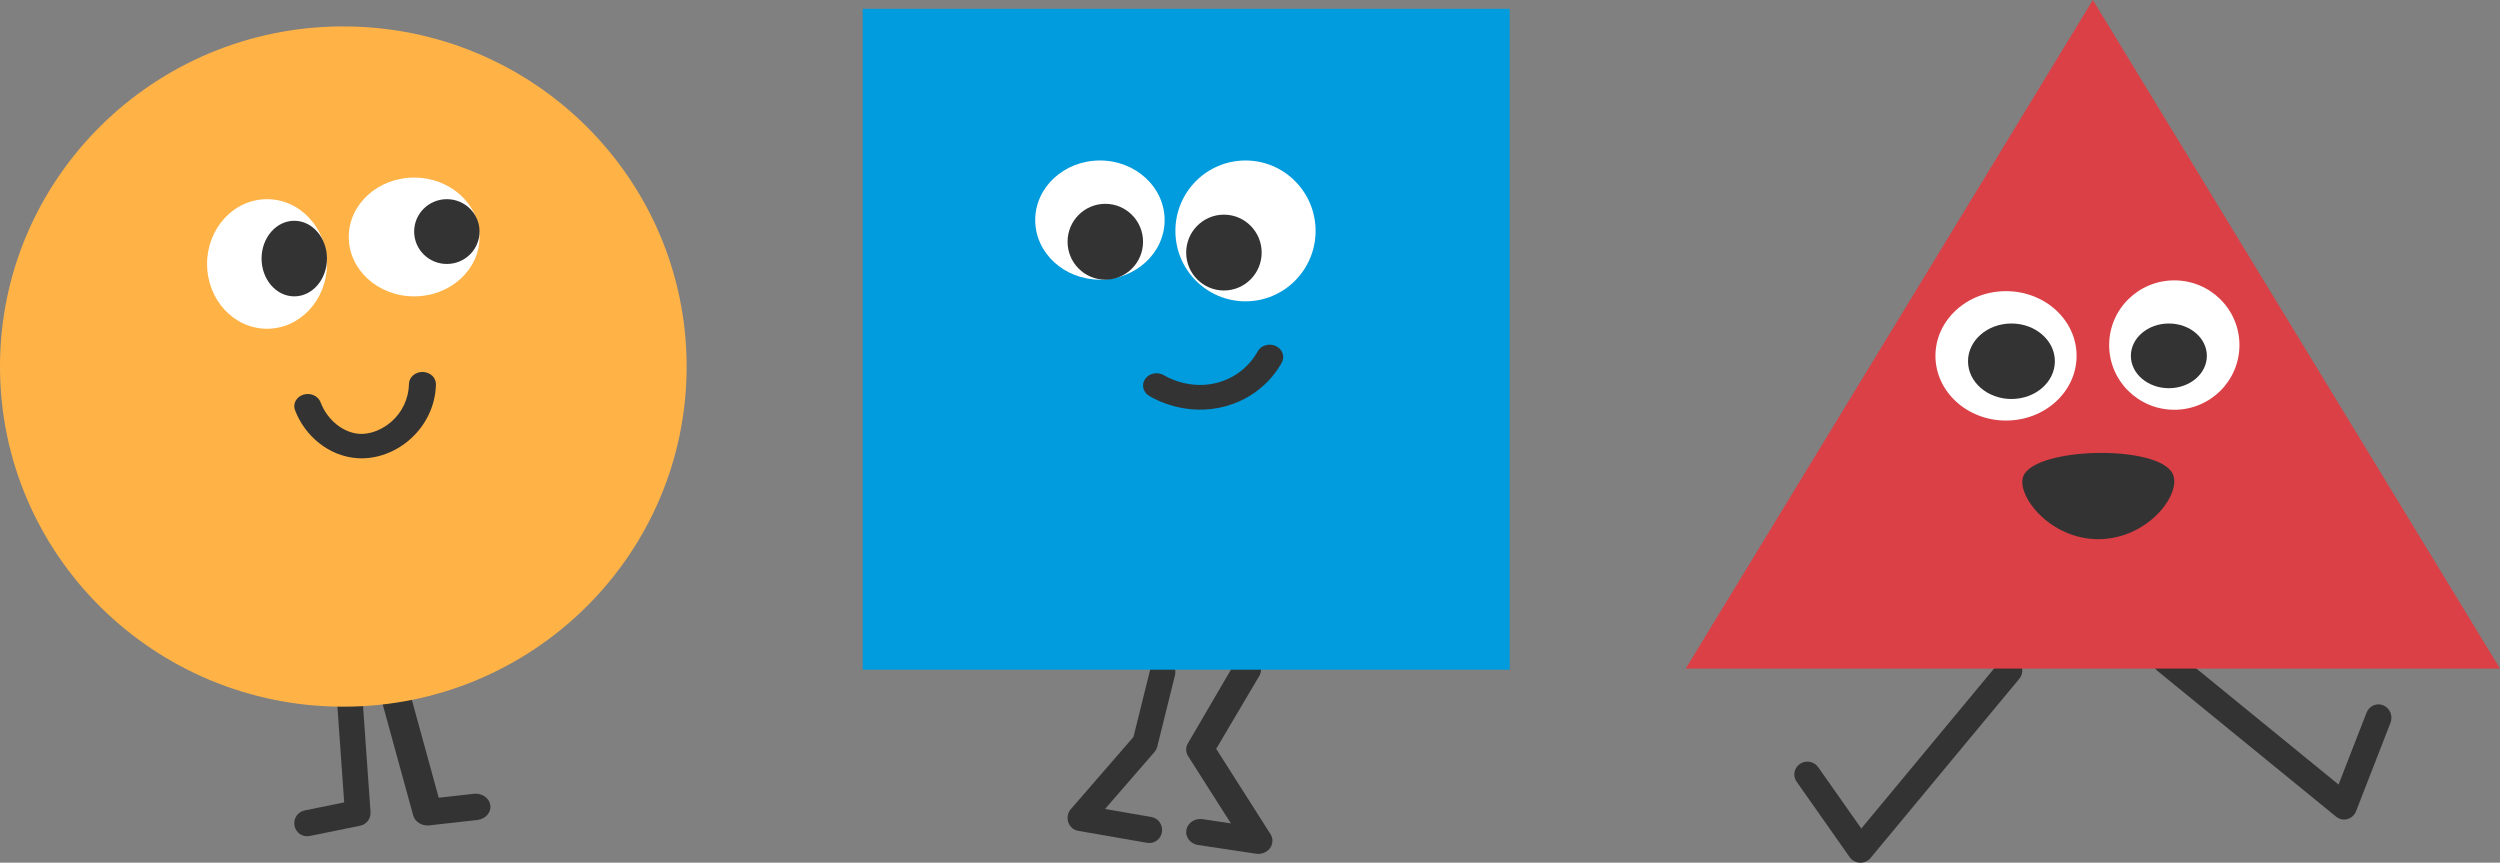 <svg width="568" height="196" viewBox="0 0 568 196" fill="none" xmlns="http://www.w3.org/2000/svg">
<rect x="0" y="0" width="568" height="196" fill="#808080" stroke="none"/>
<g clip-path="url(#clip0_817_1198)">
<path fill-rule="evenodd" clip-rule="evenodd" d="M89.221 155.74C91.019 155.346 92.835 156.329 93.276 157.935L99.68 181.246L107.656 180.347C109.493 180.14 111.17 181.302 111.402 182.943C111.634 184.584 110.332 186.082 108.496 186.289L97.556 187.523C95.867 187.713 94.286 186.742 93.88 185.265L86.764 159.363C86.323 157.756 87.423 156.135 89.221 155.74Z" fill="#333333"/>
<path fill-rule="evenodd" clip-rule="evenodd" d="M79.231 155.661C80.833 155.544 82.225 156.771 82.34 158.402L84.183 184.481C84.288 185.969 83.29 187.304 81.853 187.597L70.336 189.942C68.761 190.263 67.229 189.223 66.914 187.619C66.599 186.015 67.621 184.455 69.196 184.135L78.198 182.302L76.539 158.827C76.424 157.196 77.629 155.778 79.231 155.661Z" fill="#333333"/>
<path d="M78 160.56C121.078 160.56 156 125.961 156 83.28C156 40.599 121.078 6 78 6C34.922 6 0 40.599 0 83.28C0 125.961 34.922 160.56 78 160.56Z" fill="#FFB346"/>
<path d="M60.666 74.693C68.188 74.693 74.286 68.103 74.286 59.973C74.286 51.844 68.188 45.253 60.666 45.253C53.145 45.253 47.047 51.844 47.047 59.973C47.047 68.103 53.145 74.693 60.666 74.693Z" fill="white"/>
<path d="M66.857 67.333C70.96 67.333 74.286 63.489 74.286 58.747C74.286 54.004 70.96 50.16 66.857 50.16C62.754 50.16 59.428 54.004 59.428 58.747C59.428 63.489 62.754 67.333 66.857 67.333Z" fill="#333333"/>
<path d="M94.095 67.333C102.3 67.333 108.952 61.292 108.952 53.84C108.952 46.388 102.3 40.347 94.095 40.347C85.89 40.347 79.238 46.388 79.238 53.84C79.238 61.292 85.89 67.333 94.095 67.333Z" fill="white"/>
<path d="M101.524 59.973C105.626 59.973 108.952 56.678 108.952 52.613C108.952 48.548 105.626 45.253 101.524 45.253C97.421 45.253 94.095 48.548 94.095 52.613C94.095 56.678 97.421 59.973 101.524 59.973Z" fill="#333333"/>
<path fill-rule="evenodd" clip-rule="evenodd" d="M96.042 84.507C97.737 84.539 99.082 85.806 99.047 87.337C98.822 97.183 90.11 104.671 81.182 104.103L81.17 104.102L81.157 104.101C74.707 103.644 69.27 99.073 67.026 93.192C66.473 91.744 67.324 90.165 68.926 89.666C70.528 89.167 72.275 89.936 72.827 91.384C74.47 95.688 78.163 98.32 81.625 98.571C86.499 98.873 92.747 94.415 92.911 87.223C92.946 85.692 94.348 84.476 96.042 84.507Z" fill="#333333"/>
<path fill-rule="evenodd" clip-rule="evenodd" d="M264.88 149.786C266.423 150.193 267.354 151.813 266.959 153.404L262.939 169.61C262.824 170.072 262.603 170.499 262.295 170.855L251.07 183.795L261.63 185.631C263.2 185.904 264.259 187.439 263.994 189.058C263.729 190.678 262.241 191.77 260.671 191.497L244.955 188.764C243.919 188.584 243.06 187.837 242.712 186.815C242.365 185.793 242.584 184.656 243.285 183.849L257.525 167.431L261.371 151.93C261.766 150.339 263.337 149.379 264.88 149.786Z" fill="#333333"/>
<path fill-rule="evenodd" clip-rule="evenodd" d="M284.668 149.433C286.272 150.126 286.966 151.896 286.219 153.384L276.32 170.134L288.655 189.513C289.287 190.506 289.243 191.749 288.543 192.702C287.843 193.655 286.612 194.146 285.386 193.962L272.193 191.983C270.447 191.721 269.259 190.195 269.542 188.573C269.824 186.951 271.468 185.849 273.215 186.111L279.663 187.078L269.946 171.811C269.409 170.967 269.354 169.931 269.8 169.042L280.411 150.873C281.158 149.384 283.064 148.739 284.668 149.433Z" fill="#333333"/>
<path d="M343 2H196V152.154H343V2Z" fill="#009CDE"/>
<path d="M249.9 63.538C258.018 63.538 264.6 57.477 264.6 50C264.6 42.523 258.018 36.462 249.9 36.462C241.781 36.462 235.2 42.523 235.2 50C235.2 57.477 241.781 63.538 249.9 63.538Z" fill="white"/>
<path d="M251.125 63.538C255.861 63.538 259.7 59.681 259.7 54.923C259.7 50.165 255.861 46.308 251.125 46.308C246.389 46.308 242.55 50.165 242.55 54.923C242.55 59.681 246.389 63.538 251.125 63.538Z" fill="#333333"/>
<path d="M282.975 68.462C291.77 68.462 298.9 61.298 298.9 52.462C298.9 43.625 291.77 36.462 282.975 36.462C274.18 36.462 267.05 43.625 267.05 52.462C267.05 61.298 274.18 68.462 282.975 68.462Z" fill="white"/>
<path d="M278.075 66C282.811 66 286.65 62.143 286.65 57.385C286.65 52.626 282.811 48.769 278.075 48.769C273.339 48.769 269.5 52.626 269.5 57.385C269.5 62.143 273.339 66 278.075 66Z" fill="#333333"/>
<path fill-rule="evenodd" clip-rule="evenodd" d="M289.851 78.605C291.369 79.297 291.984 80.983 291.225 82.369L291.219 82.379C290.65 83.418 287.136 89.836 278.681 92.236C269.499 94.855 262.124 90.579 261.069 89.937C259.657 89.077 259.275 87.335 260.216 86.046C261.158 84.757 263.066 84.408 264.478 85.268C265.175 85.692 270.456 88.704 276.85 86.88L276.855 86.879C282.779 85.198 285.305 80.631 285.727 79.859C286.486 78.473 288.332 77.912 289.851 78.605Z" fill="#333333"/>
<path fill-rule="evenodd" clip-rule="evenodd" d="M458.368 150.101C459.643 151.114 459.837 152.946 458.802 154.193L424.999 194.925C424.408 195.637 423.509 196.034 422.574 195.998C421.638 195.961 420.774 195.495 420.243 194.74L408.191 177.6C407.26 176.276 407.602 174.465 408.954 173.554C410.307 172.643 412.157 172.978 413.088 174.301L422.888 188.24L454.188 150.525C455.222 149.278 457.094 149.088 458.368 150.101Z" fill="#333333"/>
<path fill-rule="evenodd" clip-rule="evenodd" d="M489.696 148.163C490.699 146.841 492.546 146.612 493.821 147.652L531.32 178.25L537.672 161.936C538.279 160.376 539.991 159.622 541.495 160.252C542.999 160.882 543.726 162.658 543.119 164.218L535.302 184.294C534.956 185.183 534.227 185.851 533.334 186.097C532.441 186.344 531.488 186.14 530.762 185.548L490.188 152.441C488.913 151.401 488.693 149.486 489.696 148.163Z" fill="#333333"/>
<path d="M475.5 0L383 151.9H568L475.5 0Z" fill="#DB4046"/>
<path d="M455.767 95.55C464.622 95.55 471.8 88.969 471.8 80.85C471.8 72.731 464.622 66.15 455.767 66.15C446.912 66.15 439.733 72.731 439.733 80.85C439.733 88.969 446.912 95.55 455.767 95.55Z" fill="white"/>
<path d="M457 90.65C462.449 90.65 466.867 86.811 466.867 82.075C466.867 77.339 462.449 73.5 457 73.5C451.551 73.5 447.133 77.339 447.133 82.075C447.133 86.811 451.551 90.65 457 90.65Z" fill="#333333"/>
<path d="M494 93.1C502.174 93.1 508.8 86.519 508.8 78.4C508.8 70.281 502.174 63.7 494 63.7C485.826 63.7 479.2 70.281 479.2 78.4C479.2 86.519 485.826 93.1 494 93.1Z" fill="white"/>
<path d="M492.767 88.2C497.535 88.2 501.4 84.909 501.4 80.85C501.4 76.791 497.535 73.5 492.767 73.5C487.999 73.5 484.133 76.791 484.133 80.85C484.133 84.909 487.999 88.2 492.767 88.2Z" fill="#333333"/>
<path d="M459.689 108.214C457.98 112.662 466.321 123.337 478.078 122.448C488.73 121.647 495.663 111.95 493.653 107.68C490.438 100.919 462.301 101.542 459.689 108.214Z" fill="#333333"/>
</g>
<defs>
<clipPath id="clip0_817_1198">
<rect width="568" height="196" fill="white"/>
</clipPath>
</defs>
</svg>

